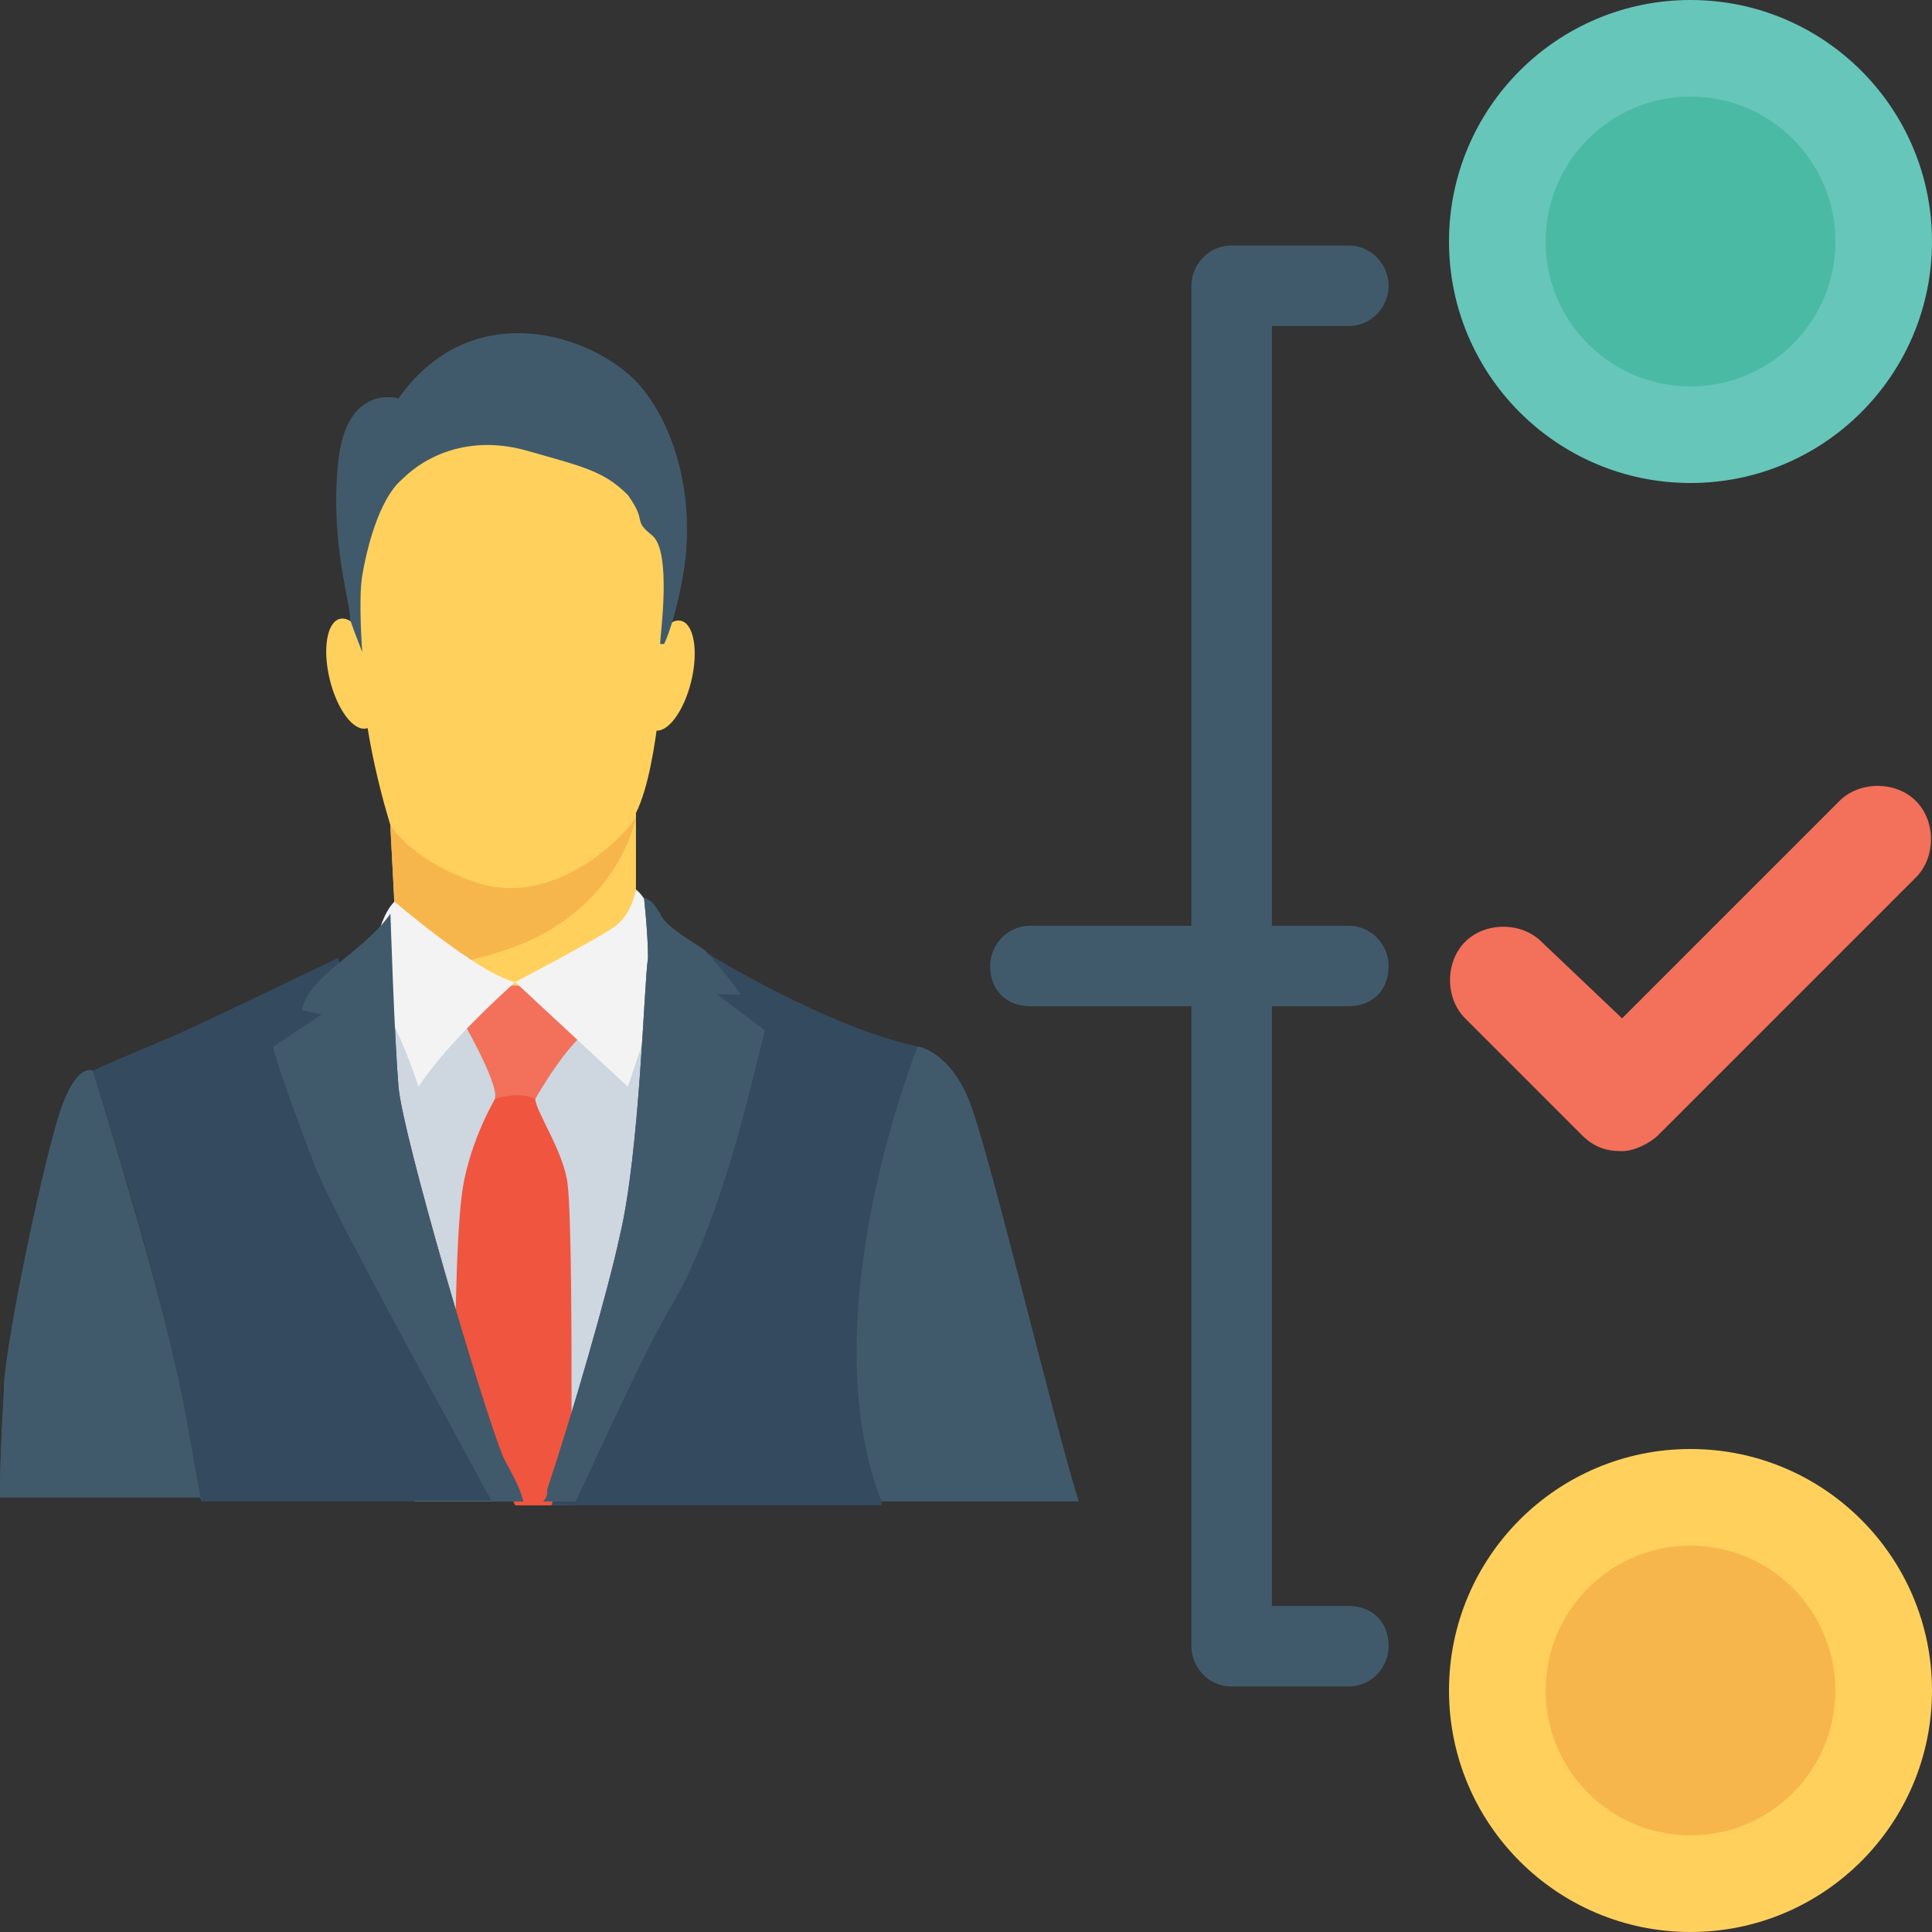 <?xml version="1.0" encoding="iso-8859-1"?>
<!-- Generator: Adobe Illustrator 19.0.0, SVG Export Plug-In . SVG Version: 6.00 Build 0)  -->
<svg version="1.1" id="Capa_1" xmlns="http://www.w3.org/2000/svg" xmlns:xlink="http://www.w3.org/1999/xlink" x="0px" y="0px"
	 viewBox="0 0 512 512" style="enable-background:new 0 0 512 512;" xml:space="preserve">
<rect x="0" y="0" width="512" height="512" fill="#333333" stroke="none"/>
<g>
	
		<ellipse transform="matrix(0.236 -0.972 0.972 0.236 -38.987 308.78)" style="fill:#FFD15C;" cx="176.985" cy="179.198" rx="14.933" ry="6.4"/>
	
		<ellipse transform="matrix(0.236 0.972 -0.972 0.236 245.058 45.284)" style="fill:#FFD15C;" cx="93.714" cy="178.574" rx="14.933" ry="6.4"/>
	<path style="fill:#FFD15C;" d="M177.067,156.8L176,170.667c0,0-1.067,32-7.467,44.8v45.867H105.6l-2.133-42.667
		c0,0-8.533-26.667-7.467-45.867c0,0-5.333-21.333-4.267-34.133c1.067-12.8,23.467-28.8,40.533-30.933
		C149.333,105.6,183.467,106.667,177.067,156.8z"/>
</g>
<path style="fill:#415A6B;" d="M96,172.8c0,0-1.067-13.867,0-20.267c1.067-6.4,4.267-20.267,10.667-25.6
	c6.4-6.4,18.133-11.733,33.067-7.467C154.667,123.733,160,124.8,166.4,131.2c5.333,7.467,1.067,6.4,6.4,10.667
	c5.333,4.267,2.133,26.667,2.133,28.8H176c0,0,3.2-6.4,5.333-20.267s0-33.067-10.667-46.933C160,89.6,125.867,76.8,105.6,105.6
	c0,0-13.867-4.267-16,17.067c-2.133,21.333,3.2,36.267,3.2,41.6C93.867,167.467,96,172.8,96,172.8z"/>
<path style="fill:#F7B64C;" d="M129.067,234.667c-19.2-5.333-25.6-16-25.6-16v1.067l2.133,38.4c13.867-2.133,28.8-5.333,38.4-10.667
	c21.333-11.733,24.533-30.933,24.533-30.933C165.333,221.867,148.267,238.933,129.067,234.667z"/>
<polygon style="fill:#CED6E0;" points="156.8,397.867 180.267,261.333 136.533,261.333 84.267,267.733 109.867,397.867 "/>
<path style="fill:#F05540;" d="M151.467,397.867c0-10.667,0-21.333,0-27.733c0-13.867,0-48-1.067-56.533
	c-1.067-8.533-8.533-19.2-8.533-22.4c0-3.2,0-8.533,0-8.533l-9.6-2.133L131.2,291.2c0,0-6.4,10.667-8.533,23.467
	c-2.133,12.8-2.133,52.267-2.133,52.267l16,32h14.933V397.867z"/>
<path style="fill:#F3705A;" d="M121.6,268.8c0,0,10.667,18.133,9.6,22.4c0,0,6.4-2.133,10.667,0c0,0,9.6-17.067,16-19.2v-4.267
	C157.867,263.467,125.867,254.933,121.6,268.8z"/>
<path style="fill:#F3F3F3;" d="M168.533,235.733c0,0-1.067,6.4-5.333,9.6c-4.267,3.2-26.667,14.933-26.667,14.933L166.4,288
	l11.733-35.2C178.133,253.867,172.8,238.933,168.533,235.733z"/>
<path style="fill:#415A6B;" d="M233.6,397.867L233.6,397.867h52.267c-6.4-20.267-23.467-91.733-28.8-105.6
	c-5.333-13.867-13.867-14.933-13.867-14.933l-29.867,12.8c-10.667,30.933,16,102.4,16,102.4S230.4,393.6,233.6,397.867z"/>
<g>
	<path style="fill:#344A5E;" d="M53.333,397.867h83.2c-5.333-11.733-12.8-27.733-19.2-39.467
		c-11.733-21.333-23.467-91.733-23.467-91.733l-4.267-12.8c0,0-30.933,14.933-42.667,20.267c-12.8,5.333-22.4,9.6-22.4,9.6
		s16,50.133,21.333,75.733C49.067,372.267,51.2,387.2,53.333,397.867z"/>
	<path style="fill:#344A5E;" d="M233.6,397.867L233.6,397.867c-19.2-49.067,9.6-120.533,9.6-120.533
		C218.667,272,187.733,252.8,187.733,252.8c-1.067,26.667-14.933,88.533-14.933,88.533s-14.933,22.4-26.667,57.6H233.6V397.867z"/>
</g>
<g>
	<path style="fill:#415A6B;" d="M152.533,397.867c8.533-18.133,19.2-41.6,25.6-52.267c9.6-16,17.067-42.667,20.267-55.467
		c3.2-12.8,4.267-17.067,4.267-17.067l-12.8-9.6h6.4c0,0-6.4-8.533-9.6-11.733c-3.2-2.133-10.667-6.4-11.733-9.6
		c-2.133-3.2-2.133-3.2-4.267-4.267c0,0,1.067,9.6,1.067,16c-1.067,6.4-2.133,51.2-7.467,73.6c-3.2,14.933-12.8,48-19.2,67.2
		c0,1.067,0,2.133-1.067,3.2L152.533,397.867L152.533,397.867z"/>
	<path style="fill:#415A6B;" d="M83.2,308.267c5.333,13.867,35.2,67.2,44.8,85.333c1.067,2.133,2.133,3.2,2.133,4.267h8.533
		c-1.067-4.267-3.2-7.467-5.333-11.733C128,373.333,106.667,300.8,105.6,288c-1.067-12.8-2.133-45.867-2.133-45.867
		C96,252.8,82.133,258.133,80,267.733l5.333,1.067l-12.8,8.533C71.467,276.267,77.867,294.4,83.2,308.267z"/>
	<path style="fill:#415A6B;" d="M53.333,397.867c-2.133-10.667-4.267-25.6-7.467-38.4c-5.333-24.533-21.333-75.733-21.333-75.733
		S20.267,281.6,16,294.4C11.733,307.2,2.133,352,1.067,366.933c0,4.267-1.067,16-1.067,29.867h53.333V397.867z"/>
</g>
<path style="fill:#F3F3F3;" d="M104.533,238.933c0,0,22.4,19.2,32,21.333c0,0-18.133,16-25.6,27.733c0,0-5.333-16-8.533-19.2
	c-3.2-3.2-3.2-6.4-4.267-8.533C98.133,259.2,99.2,244.267,104.533,238.933z"/>
<g>
	<path style="fill:#415A6B;" d="M152.533,397.867c8.533-18.133,19.2-41.6,25.6-52.267c9.6-16,17.067-42.667,20.267-55.467
		c3.2-12.8,4.267-17.067,4.267-17.067l-12.8-9.6h6.4c0,0-6.4-8.533-9.6-11.733c-3.2-2.133-10.667-6.4-11.733-9.6
		c-2.133-3.2-2.133-3.2-4.267-4.267c0,0,1.067,9.6,1.067,16c-1.067,6.4-2.133,51.2-7.467,73.6c-3.2,14.933-12.8,48-19.2,67.2
		c0,1.067,0,2.133-1.067,3.2L152.533,397.867L152.533,397.867z"/>
	<path style="fill:#415A6B;" d="M83.2,308.267c5.333,13.867,35.2,67.2,44.8,85.333c1.067,2.133,2.133,3.2,2.133,4.267h8.533
		c-1.067-4.267-3.2-7.467-5.333-11.733C128,373.333,106.667,300.8,105.6,288c-1.067-12.8-2.133-45.867-2.133-45.867
		C96,252.8,82.133,258.133,80,267.733l5.333,1.067l-12.8,8.533C71.467,276.267,77.867,294.4,83.2,308.267z"/>
	<path style="fill:#415A6B;" d="M53.333,397.867c-2.133-10.667-4.267-25.6-7.467-38.4c-5.333-24.533-21.333-75.733-21.333-75.733
		S20.267,281.6,16,294.4C11.733,307.2,2.133,352,1.067,366.933c0,4.267-1.067,16-1.067,29.867h53.333V397.867z"/>
</g>
<circle style="fill:#FFD15C;" cx="448" cy="448" r="64"/>
<circle style="fill:#F7B64C;" cx="448" cy="448" r="38.4"/>
<path style="fill:#F3705A;" d="M429.867,305.067c-4.267,0-7.467-1.067-10.667-4.267l-30.933-30.933
	c-5.333-5.333-5.333-14.933,0-20.267c5.333-5.333,14.933-5.333,20.267,0l21.333,20.267l57.6-57.6c5.333-5.333,14.933-5.333,20.267,0
	c5.333,5.333,5.333,14.933,0,20.267L439.467,300.8C437.333,302.933,433.067,305.067,429.867,305.067z"/>
<path style="fill:#415A6B;" d="M337.067,266.667V425.6h20.267c6.4,0,10.667,4.267,10.667,10.667c0,5.333-4.267,10.667-10.667,10.667
	H326.4c-6.4,0-10.667-5.333-10.667-10.667v-169.6h-42.667c-6.4,0-10.667-4.267-10.667-10.667c0-5.333,4.267-10.667,10.667-10.667
	h42.667v-169.6c0-5.333,4.267-10.667,10.667-10.667h30.933c6.4,0,10.667,5.333,10.667,10.667c0,5.333-4.267,10.667-10.667,10.667
	h-20.267v158.933h20.267c6.4,0,10.667,5.333,10.667,10.667c0,6.4-4.267,10.667-10.667,10.667H337.067z"/>
<circle style="fill:#66C6B9;" cx="448" cy="64" r="64"/>
<circle style="fill:#4ABAA5;" cx="448" cy="64" r="38.4"/>
<g>
</g>
<g>
</g>
<g>
</g>
<g>
</g>
<g>
</g>
<g>
</g>
<g>
</g>
<g>
</g>
<g>
</g>
<g>
</g>
<g>
</g>
<g>
</g>
<g>
</g>
<g>
</g>
<g>
</g>
</svg>
